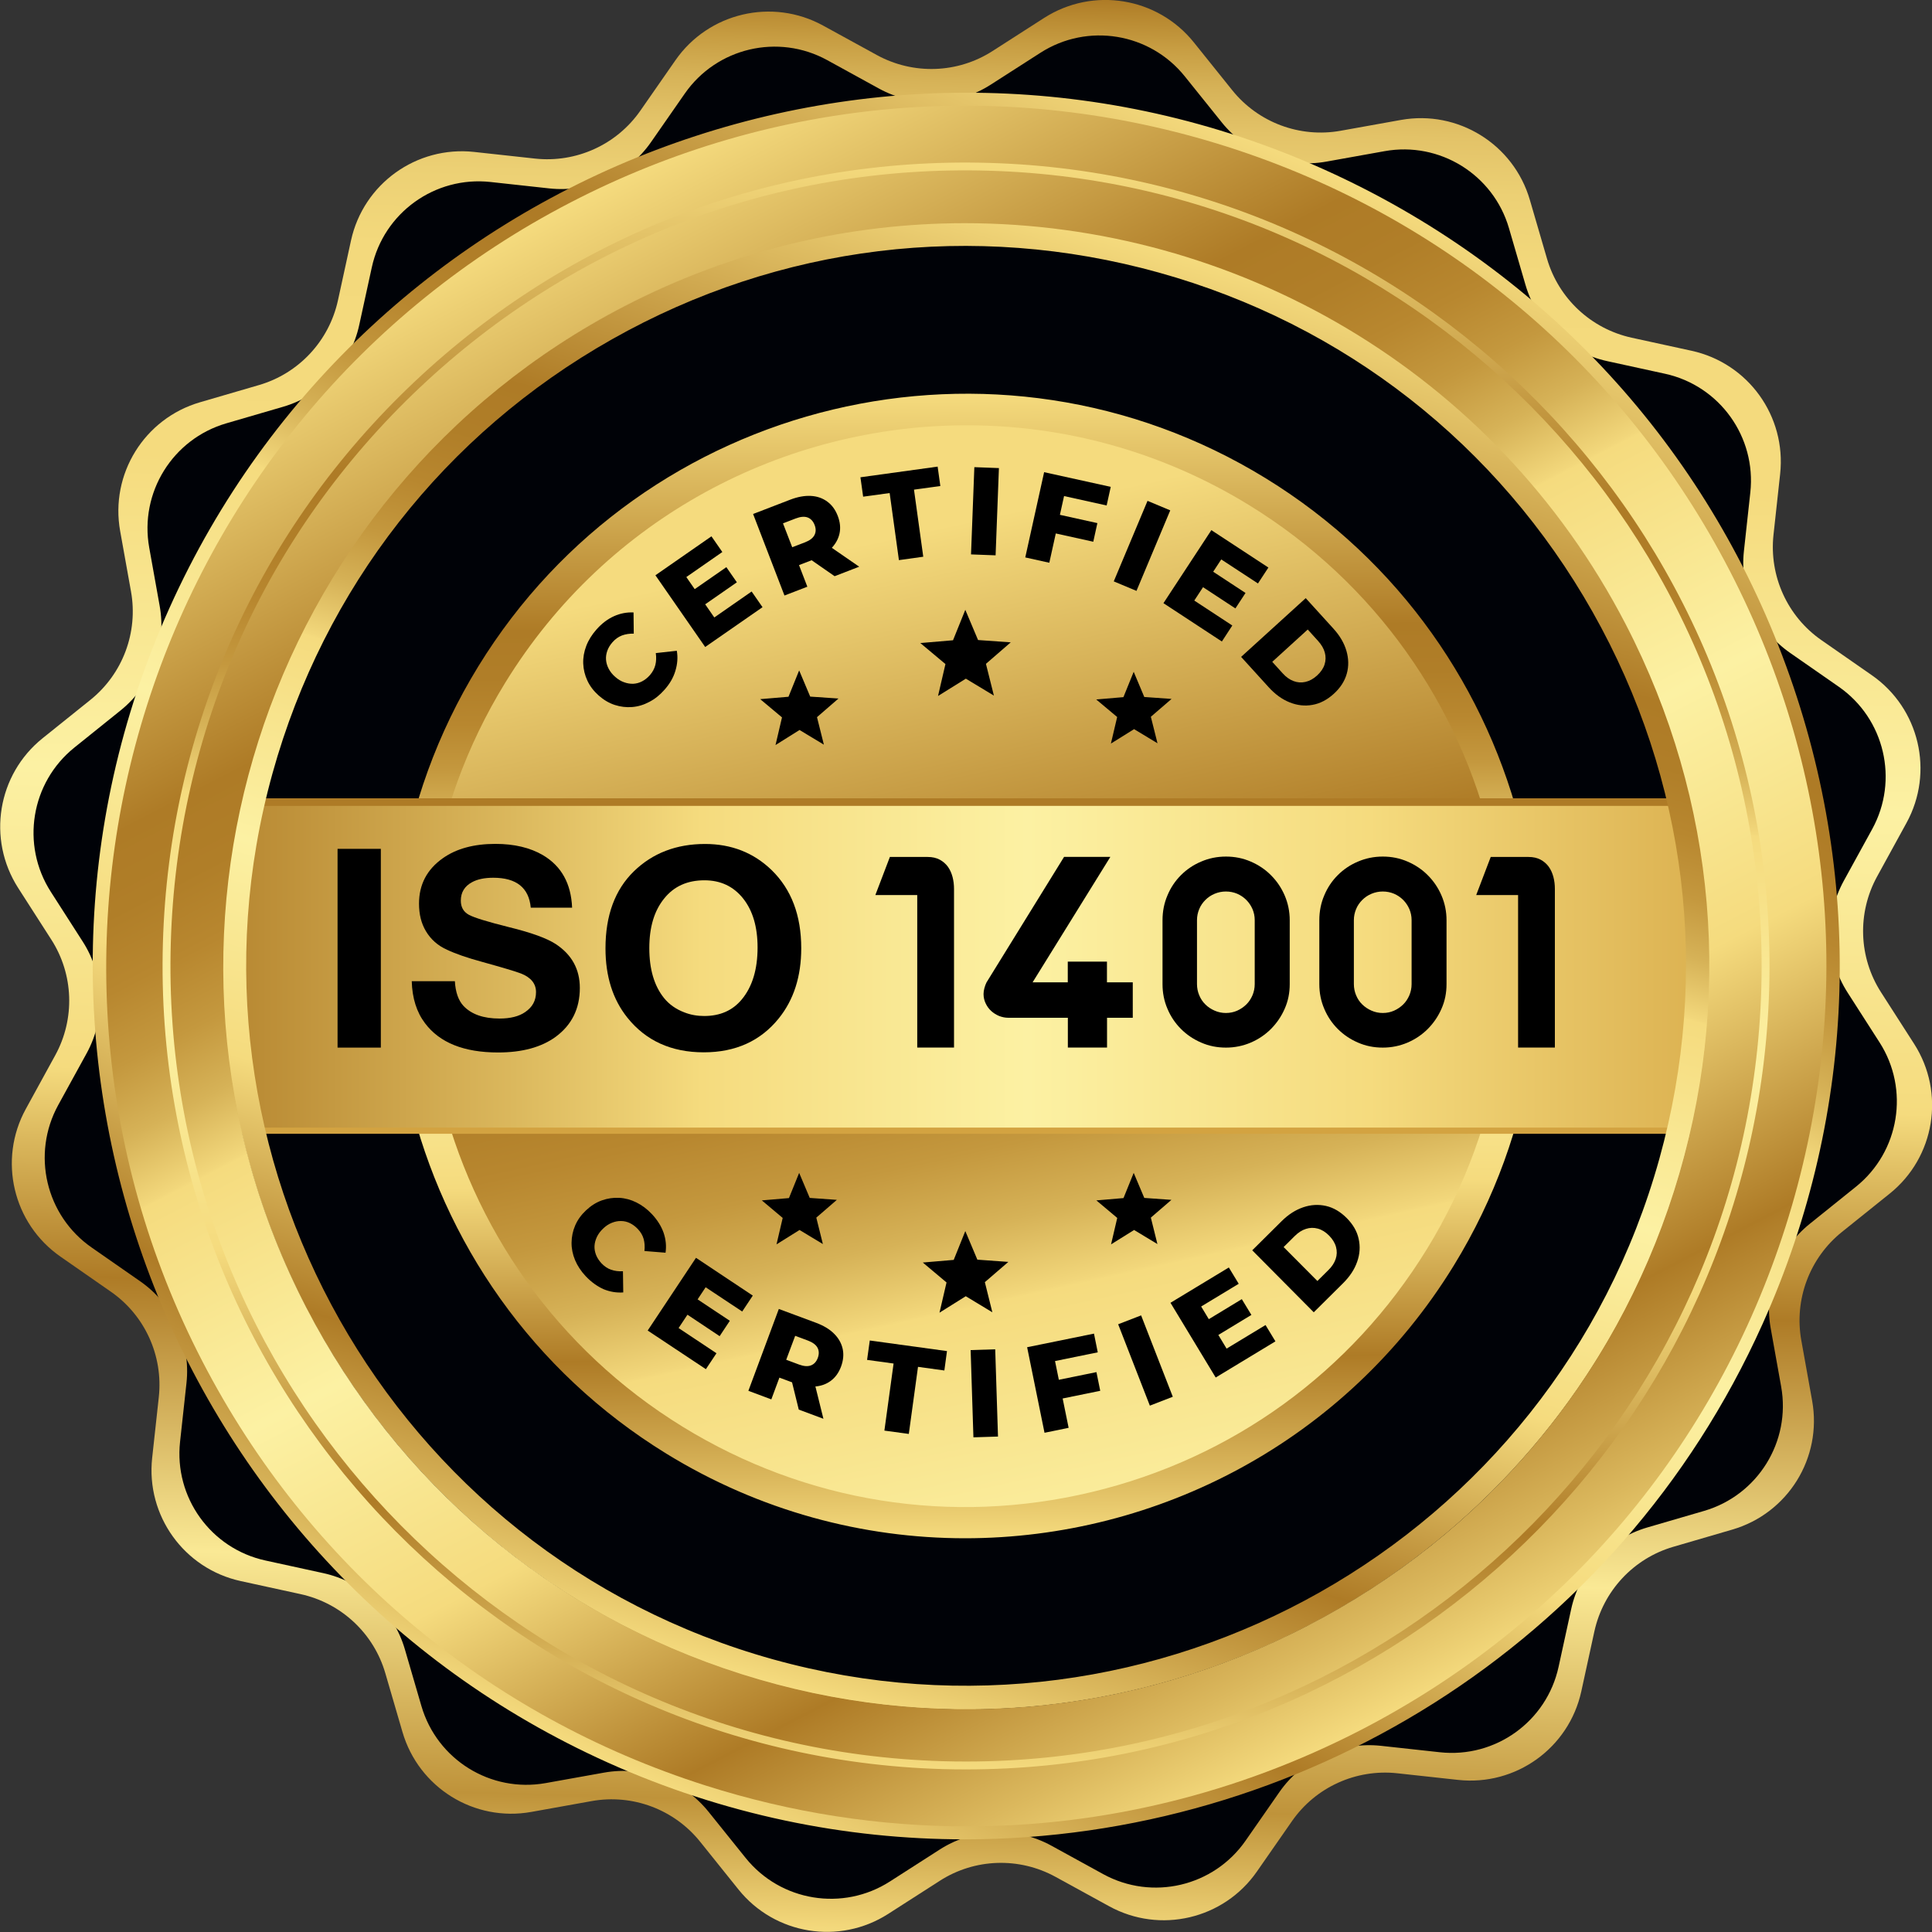 <svg xmlns="http://www.w3.org/2000/svg" xmlns:xlink="http://www.w3.org/1999/xlink" id="Layer_1" x="0px" y="0px" viewBox="0 0 250 250" style="enable-background:new 0 0 250 250;" xml:space="preserve"><rect x="0" y="0" width="250" height="250" fill="#333333" stroke="none"/><style type="text/css">	.st0{fill:url(#SVGID_1_);}	.st1{fill:#000207;}	.st2{fill:url(#SVGID_00000166645929194601701370000004873067953201833862_);}	.st3{fill:url(#SVGID_00000059299171276674823120000007773004761288893598_);}	.st4{fill:url(#SVGID_00000143590867321144548070000003340102458813776311_);}	.st5{fill:url(#SVGID_00000175286742404014542820000014574469043966846395_);}	.st6{fill:url(#SVGID_00000087405152746740432920000013118038644045426596_);}	.st7{fill:url(#SVGID_00000152266083853419023350000010717891299034559150_);}	.st8{fill:url(#SVGID_00000070797448916626102170000001733158363361474725_);}	.st9{fill:url(#SVGID_00000147191191994451820490000001087368329021300141_);}	.st10{fill:url(#SVGID_00000061444069196532098510000007170357470178851482_);}	.st11{fill:url(#SVGID_00000164483377487503693460000018343063837703367870_);}	.st12{fill:url(#SVGID_00000053529574488991511410000014946718070229239223_);}	.st13{fill:url(#SVGID_00000093173400309912443780000004228857269307766693_);}	.st14{fill:url(#SVGID_00000181798098659523070330000001886904637340575405_);}	.st15{fill:url(#SVGID_00000088132166497394004220000008268403038798750387_);}	.st16{fill:url(#SVGID_00000087400136239826613900000008601257089927713206_);}	.st17{fill:url(#SVGID_00000128450215670047035460000017219378912048067981_);}	.st18{fill:url(#SVGID_00000121995854768357089080000007165585007795478930_);}	.st19{fill:url(#SVGID_00000179615406938146600750000004438876180074092197_);}	.st20{fill:url(#SVGID_00000013902412506856271660000016176097267738357892_);}	.st21{fill:url(#SVGID_00000150808515493474318980000015106383502117400708_);}	.st22{fill:url(#SVGID_00000159437205526090906450000012253327473039228819_);}	.st23{fill:url(#SVGID_00000031201543395910261040000000732768712833026954_);}	.st24{fill:url(#SVGID_00000005240784943370836600000000200602581228856236_);}	.st25{fill:url(#SVGID_00000003811784764924941910000013569347495867920051_);}	.st26{fill:url(#SVGID_00000183944985787686286990000006430252368617989794_);}	.st27{fill:url(#SVGID_00000124163704721422794330000009711605926250597301_);}	.st28{fill:url(#SVGID_00000139265906007340357800000002745231350127589277_);}	.st29{fill:url(#SVGID_00000020370807468111923910000005587800408376285846_);}	.st30{fill:url(#SVGID_00000174596642439214879300000013259324000336945321_);}	.st31{fill:url(#SVGID_00000078044341372102752770000014130089657082543749_);}	.st32{fill:url(#SVGID_00000069391886787402658720000009876697117649402298_);}	.st33{fill:url(#SVGID_00000040563818200699198050000012800096354401995167_);}	.st34{fill:url(#SVGID_00000136388851250438047230000016753440756035803036_);}	.st35{fill:url(#SVGID_00000136383832281391066740000008478077782954495625_);}	.st36{fill:url(#SVGID_00000031898628199147133590000006053496241313225395_);}	.st37{fill-rule:evenodd;clip-rule:evenodd;fill:#E43134;}	.st38{fill-rule:evenodd;clip-rule:evenodd;fill:#C23435;}	.st39{fill-rule:evenodd;clip-rule:evenodd;fill:#4A4D50;}	.st40{fill-rule:evenodd;clip-rule:evenodd;fill:#777A7F;}	.st41{fill:#FFFFFF;}	.st42{fill:#EF363B;}	.st43{fill:#0C8054;}	.st44{fill:#19181C;}</style><g>	<g>					<linearGradient id="SVGID_1_" gradientUnits="userSpaceOnUse" x1="-0.648" y1="124.729" x2="250.198" y2="124.729" gradientTransform="matrix(0.026 -1 1 0.026 -2.898 246.532)">			<stop offset="0" style="stop-color:#F5DB7E"></stop>			<stop offset="0.067" style="stop-color:#BF933A"></stop>			<stop offset="0.188" style="stop-color:#FAE995"></stop>			<stop offset="0.328" style="stop-color:#AE7B26"></stop>			<stop offset="0.399" style="stop-color:#DBB85D"></stop>			<stop offset="0.436" style="stop-color:#F5DB7E"></stop>			<stop offset="0.591" style="stop-color:#FCF1A3"></stop>			<stop offset="0.754" style="stop-color:#F5DB7E"></stop>			<stop offset="0.865" style="stop-color:#F3D97C"></stop>			<stop offset="0.904" style="stop-color:#ECD074"></stop>			<stop offset="0.933" style="stop-color:#E3C368"></stop>			<stop offset="0.956" style="stop-color:#D6B257"></stop>			<stop offset="0.976" style="stop-color:#C79D42"></stop>			<stop offset="0.993" style="stop-color:#B6862E"></stop>			<stop offset="1" style="stop-color:#AE7B26"></stop>		</linearGradient>		<path class="st0" d="M197.96,25.86l2.22,7.61c1.5,5.16,5.71,9.08,10.96,10.23l7.75,1.69c7.33,1.6,12.27,8.47,11.46,15.93   l-0.86,7.88c-0.58,5.34,1.8,10.58,6.21,13.64l6.51,4.53c6.16,4.28,8.1,12.53,4.49,19.11l-3.81,6.95   c-2.58,4.71-2.39,10.46,0.52,14.98l4.28,6.67c4.05,6.32,2.69,14.67-3.16,19.37l-6.18,4.96c-4.19,3.36-6.21,8.75-5.26,14.04   l1.4,7.8c1.33,7.39-3.13,14.58-10.34,16.68l-7.61,2.22c-5.16,1.5-9.08,5.71-10.23,10.96l-1.69,7.75   c-1.6,7.33-8.47,12.27-15.93,11.46l-7.88-0.86c-5.34-0.58-10.58,1.8-13.64,6.21l-4.53,6.51c-4.28,6.16-12.53,8.1-19.11,4.49   l-6.95-3.81c-4.71-2.58-10.46-2.39-14.98,0.52l-6.67,4.28c-6.32,4.05-14.67,2.69-19.37-3.16l-4.96-6.18   c-3.36-4.19-8.75-6.21-14.04-5.26l-7.8,1.4c-7.39,1.33-14.58-3.13-16.68-10.34l-2.22-7.61c-1.5-5.16-5.71-9.08-10.96-10.23   l-7.75-1.69c-7.33-1.6-12.27-8.47-11.46-15.93l0.86-7.88c0.58-5.34-1.8-10.58-6.21-13.64l-6.51-4.53   c-6.16-4.28-8.1-12.53-4.49-19.11l3.81-6.95c2.58-4.71,2.39-10.46-0.52-14.98l-4.28-6.67c-4.05-6.32-2.69-14.67,3.16-19.37   l6.18-4.96c4.19-3.36,6.21-8.75,5.26-14.04l-1.4-7.8c-1.33-7.39,3.13-14.58,10.34-16.68l7.61-2.22c5.16-1.5,9.08-5.71,10.23-10.96   l1.69-7.75c1.6-7.33,8.47-12.27,15.93-11.46l7.88,0.86c5.34,0.58,10.58-1.8,13.64-6.21l4.53-6.51c4.28-6.16,12.53-8.1,19.11-4.49   l6.95,3.81c4.71,2.58,10.46,2.39,14.98-0.52l6.67-4.28c6.32-4.05,14.67-2.69,19.37,3.16l4.96,6.18c3.36,4.19,8.75,6.21,14.04,5.26   l7.8-1.4C188.66,14.2,195.86,18.66,197.96,25.86z"></path>		<path class="st1" d="M195.26,29.53l2.14,7.34c1.45,4.98,5.5,8.76,10.57,9.86l7.47,1.63c7.07,1.54,11.84,8.17,11.05,15.37   l-0.83,7.6c-0.56,5.15,1.73,10.2,5.99,13.16l6.28,4.37c5.94,4.13,7.81,12.08,4.33,18.43l-3.68,6.7c-2.49,4.54-2.3,10.09,0.5,14.45   l4.13,6.44c3.91,6.09,2.59,14.15-3.05,18.68l-5.96,4.79c-4.04,3.24-5.99,8.44-5.07,13.54l1.35,7.53   c1.28,7.12-3.02,14.06-9.97,16.09l-7.34,2.14c-4.98,1.45-8.76,5.5-9.86,10.57l-1.63,7.47c-1.54,7.07-8.17,11.84-15.37,11.05   l-7.6-0.83c-5.15-0.56-10.2,1.73-13.16,5.99l-4.37,6.28c-4.13,5.94-12.08,7.81-18.43,4.33l-6.7-3.68   c-4.54-2.49-10.09-2.3-14.45,0.5l-6.44,4.13c-6.09,3.91-14.15,2.59-18.68-3.05l-4.79-5.96c-3.24-4.04-8.44-5.99-13.54-5.07   l-7.53,1.35c-7.12,1.28-14.06-3.02-16.09-9.97l-2.14-7.34c-1.45-4.98-5.5-8.76-10.57-9.86l-7.47-1.63   c-7.07-1.54-11.84-8.17-11.05-15.37l0.83-7.6c0.56-5.15-1.73-10.2-5.99-13.16l-6.28-4.37c-5.94-4.13-7.81-12.08-4.33-18.43   l3.68-6.7c2.49-4.54,2.3-10.09-0.5-14.45l-4.13-6.44c-3.91-6.09-2.59-14.15,3.05-18.68l5.96-4.79c4.04-3.24,5.99-8.44,5.07-13.54   l-1.35-7.53c-1.28-7.12,3.02-14.06,9.97-16.09l7.34-2.14c4.98-1.45,8.76-5.5,9.86-10.57l1.63-7.47   c1.54-7.07,8.17-11.84,15.37-11.05l7.6,0.83c5.15,0.56,10.2-1.73,13.16-5.99l4.37-6.28c4.13-5.94,12.08-7.81,18.43-4.33l6.7,3.68   c4.54,2.49,10.09,2.3,14.45-0.5l6.44-4.13c6.09-3.91,14.15-2.59,18.68,3.05l4.79,5.96c3.24,4.04,8.44,5.99,13.54,5.07l7.53-1.35   C186.29,18.28,193.24,22.58,195.26,29.53z"></path>		<circle class="st1" cx="125" cy="125" r="95.2"></circle>					<linearGradient id="SVGID_00000139256572166120073710000007055430237728986033_" gradientUnits="userSpaceOnUse" x1="112.951" y1="70.103" x2="165.63" y2="310.119">			<stop offset="0" style="stop-color:#F5DB7E"></stop>			<stop offset="0.204" style="stop-color:#AE7B26"></stop>			<stop offset="0.245" style="stop-color:#B07E28"></stop>			<stop offset="0.285" style="stop-color:#B8872F"></stop>			<stop offset="0.325" style="stop-color:#C4983E"></stop>			<stop offset="0.364" style="stop-color:#D6B257"></stop>			<stop offset="0.403" style="stop-color:#F2D77B"></stop>			<stop offset="0.405" style="stop-color:#F5DB7E"></stop>			<stop offset="0.548" style="stop-color:#FCF1A3"></stop>			<stop offset="0.69" style="stop-color:#F5DB7E"></stop>			<stop offset="0.843" style="stop-color:#AE7B26"></stop>			<stop offset="0.946" style="stop-color:#DBB85D"></stop>			<stop offset="1" style="stop-color:#F5DB7E"></stop>		</linearGradient>		<circle style="fill:url(#SVGID_00000139256572166120073710000007055430237728986033_);" cx="125" cy="125" r="71.81"></circle>		<g>							<linearGradient id="SVGID_00000114764592880732780860000006200545382492415924_" gradientUnits="userSpaceOnUse" x1="124.39" y1="50.956" x2="125.61" y2="199.045">				<stop offset="0" style="stop-color:#F5DB7E"></stop>				<stop offset="0.204" style="stop-color:#AE7B26"></stop>				<stop offset="0.245" style="stop-color:#B07E28"></stop>				<stop offset="0.285" style="stop-color:#B8872F"></stop>				<stop offset="0.325" style="stop-color:#C4983E"></stop>				<stop offset="0.364" style="stop-color:#D6B257"></stop>				<stop offset="0.403" style="stop-color:#F2D77B"></stop>				<stop offset="0.405" style="stop-color:#F5DB7E"></stop>				<stop offset="0.548" style="stop-color:#FCF1A3"></stop>				<stop offset="0.69" style="stop-color:#F5DB7E"></stop>				<stop offset="0.843" style="stop-color:#AE7B26"></stop>				<stop offset="0.946" style="stop-color:#DBB85D"></stop>				<stop offset="1" style="stop-color:#F5DB7E"></stop>			</linearGradient>			<path style="fill:url(#SVGID_00000114764592880732780860000006200545382492415924_);" d="M124.88,199.05    c-13.21,0-26.58-3.53-38.64-10.94c-34.8-21.38-45.72-67.08-24.35-101.88c21.37-34.8,67.08-45.72,101.88-24.35    c34.8,21.37,45.72,67.08,24.35,101.88l0,0C174.15,186.5,149.79,199.05,124.88,199.05z M125.11,55.03    c-23.54,0-46.55,11.85-59.75,33.34c-20.2,32.88-9.88,76.07,23.01,96.27c15.93,9.78,34.72,12.78,52.9,8.43    c18.18-4.35,33.58-15.51,43.37-31.44l0,0c20.2-32.88,9.88-76.07-23.01-96.27C150.23,58.36,137.6,55.03,125.11,55.03z"></path>		</g>					<linearGradient id="SVGID_00000116944843437134654450000002532904695491136415_" gradientUnits="userSpaceOnUse" x1="122.808" y1="106.146" x2="123.057" y2="143.213">			<stop offset="0" style="stop-color:#AE7B26"></stop>			<stop offset="0.215" style="stop-color:#DBB85D"></stop>			<stop offset="0.328" style="stop-color:#F5DB7E"></stop>			<stop offset="0.524" style="stop-color:#FCF1A3"></stop>			<stop offset="0.73" style="stop-color:#F5DB7E"></stop>			<stop offset="1" style="stop-color:#D3A341"></stop>		</linearGradient>					<rect x="17.29" y="103.3" style="fill:url(#SVGID_00000116944843437134654450000002532904695491136415_);" width="211.28" height="43.41"></rect>					<linearGradient id="SVGID_00000181081490914457326810000000815389016866419087_" gradientUnits="userSpaceOnUse" x1="20.237" y1="125.101" x2="235.296" y2="125.101">			<stop offset="0" style="stop-color:#AE7B26"></stop>			<stop offset="0.215" style="stop-color:#DBB85D"></stop>			<stop offset="0.328" style="stop-color:#F5DB7E"></stop>			<stop offset="0.524" style="stop-color:#FCF1A3"></stop>			<stop offset="0.73" style="stop-color:#F5DB7E"></stop>			<stop offset="1" style="stop-color:#D3A341"></stop>		</linearGradient>					<rect x="20.24" y="104.28" style="fill:url(#SVGID_00000181081490914457326810000000815389016866419087_);" width="215.06" height="41.63"></rect>		<g>							<linearGradient id="SVGID_00000060744292502796799370000013060295225075840183_" gradientUnits="userSpaceOnUse" x1="29.347" y1="124.747" x2="221.756" y2="124.747" gradientTransform="matrix(-0.268 0.963 -0.963 -0.268 278.829 37.476)">				<stop offset="0" style="stop-color:#F5DB7E"></stop>				<stop offset="0.204" style="stop-color:#AE7B26"></stop>				<stop offset="0.245" style="stop-color:#B07E28"></stop>				<stop offset="0.285" style="stop-color:#B8872F"></stop>				<stop offset="0.325" style="stop-color:#C4983E"></stop>				<stop offset="0.364" style="stop-color:#D6B257"></stop>				<stop offset="0.403" style="stop-color:#F2D77B"></stop>				<stop offset="0.405" style="stop-color:#F5DB7E"></stop>				<stop offset="0.548" style="stop-color:#FCF1A3"></stop>				<stop offset="0.69" style="stop-color:#F5DB7E"></stop>				<stop offset="0.843" style="stop-color:#AE7B26"></stop>				<stop offset="0.946" style="stop-color:#DBB85D"></stop>				<stop offset="1" style="stop-color:#F5DB7E"></stop>			</linearGradient>			<path style="fill:url(#SVGID_00000060744292502796799370000013060295225075840183_);" d="M124.97,221.21    c-8.51,0-17.16-1.14-25.75-3.53l0,0C48.12,203.47,18.1,150.33,32.32,99.22c6.89-24.76,23-45.35,45.37-57.99    c22.38-12.64,48.33-15.8,73.09-8.92c24.76,6.89,45.35,23,57.99,45.37c12.64,22.37,15.8,48.33,8.92,73.09    C205.86,193.29,167.09,221.21,124.97,221.21z M100.04,214.72c49.47,13.76,100.92-15.3,114.68-64.77    c6.67-23.97,3.6-49.09-8.63-70.75c-12.23-21.66-32.17-37.26-56.14-43.93c-23.96-6.67-49.09-3.6-70.75,8.63    c-21.66,12.23-37.26,32.17-43.93,56.14C21.51,149.52,50.57,200.96,100.04,214.72z"></path>		</g>		<g>							<linearGradient id="SVGID_00000074433886941735996790000000930183886185382545_" gradientUnits="userSpaceOnUse" x1="11.891" y1="124.886" x2="237.905" y2="124.886" gradientTransform="matrix(-0.41 0.912 -0.912 -0.41 290.116 62.284)">				<stop offset="0" style="stop-color:#F5DB7E"></stop>				<stop offset="0.204" style="stop-color:#AE7B26"></stop>				<stop offset="0.245" style="stop-color:#B07E28"></stop>				<stop offset="0.285" style="stop-color:#B8872F"></stop>				<stop offset="0.325" style="stop-color:#C4983E"></stop>				<stop offset="0.364" style="stop-color:#D6B257"></stop>				<stop offset="0.403" style="stop-color:#F2D77B"></stop>				<stop offset="0.405" style="stop-color:#F5DB7E"></stop>				<stop offset="0.548" style="stop-color:#FCF1A3"></stop>				<stop offset="0.69" style="stop-color:#F5DB7E"></stop>				<stop offset="0.843" style="stop-color:#AE7B26"></stop>				<stop offset="0.946" style="stop-color:#DBB85D"></stop>				<stop offset="1" style="stop-color:#F5DB7E"></stop>			</linearGradient>			<path style="fill:url(#SVGID_00000074433886941735996790000000930183886185382545_);" d="M124.83,238.01    c-15.47,0-31.17-3.19-46.17-9.93C21.83,202.53-3.62,135.5,21.93,78.67C47.47,21.83,114.5-3.62,171.33,21.93    c27.53,12.38,48.6,34.73,59.31,62.95c10.72,28.22,9.8,58.92-2.57,86.45C209.27,213.17,167.98,238.01,124.83,238.01z     M79.53,226.16c55.78,25.08,121.56,0.09,146.64-55.69c12.15-27.02,13.04-57.16,2.53-84.85c-10.52-27.7-31.19-49.64-58.21-61.78    C114.69-1.24,48.91,23.74,23.84,79.53C-1.24,135.31,23.74,201.09,79.53,226.16z"></path>		</g>		<g>							<linearGradient id="SVGID_00000031906503699327330000000005290312221549265087_" gradientUnits="userSpaceOnUse" x1="13.998" y1="125.107" x2="236.544" y2="125.107" gradientTransform="matrix(0.46 0.888 -0.888 0.46 178.532 -43.753)">				<stop offset="0" style="stop-color:#F5DB7E"></stop>				<stop offset="0.204" style="stop-color:#AE7B26"></stop>				<stop offset="0.245" style="stop-color:#B07E28"></stop>				<stop offset="0.285" style="stop-color:#B8872F"></stop>				<stop offset="0.325" style="stop-color:#C4983E"></stop>				<stop offset="0.364" style="stop-color:#D6B257"></stop>				<stop offset="0.403" style="stop-color:#F2D77B"></stop>				<stop offset="0.405" style="stop-color:#F5DB7E"></stop>				<stop offset="0.548" style="stop-color:#FCF1A3"></stop>				<stop offset="0.69" style="stop-color:#F5DB7E"></stop>				<stop offset="0.843" style="stop-color:#AE7B26"></stop>				<stop offset="0.946" style="stop-color:#DBB85D"></stop>				<stop offset="1" style="stop-color:#F5DB7E"></stop>			</linearGradient>			<path style="fill:url(#SVGID_00000031906503699327330000000005290312221549265087_);" d="M125.13,236.33    c-11.34,0-22.72-1.75-33.84-5.29c-28.32-9.01-51.45-28.5-65.11-54.9c-28.2-54.49-6.81-121.76,47.68-149.96    c26.4-13.66,56.53-16.22,84.86-7.22c28.32,9.01,51.45,28.5,65.11,54.9c13.66,26.4,16.23,56.53,7.22,84.86    c-9.01,28.32-28.5,51.45-54.9,65.11C160.1,232.12,142.68,236.33,125.13,236.33z M124.84,28.88c-14.86,0-29.94,3.45-44.02,10.74    c-47.07,24.36-65.55,82.48-41.19,129.56c11.8,22.8,31.78,39.65,56.25,47.43c24.47,7.78,50.5,5.56,73.31-6.24l0,0    c22.8-11.8,39.65-31.78,47.43-56.25c7.78-24.47,5.56-50.5-6.24-73.31C193.3,47.83,159.65,28.88,124.84,28.88z"></path>		</g>		<g>							<linearGradient id="SVGID_00000132081033682988236380000002719674196375265667_" gradientUnits="userSpaceOnUse" x1="20.902" y1="124.894" x2="228.826" y2="124.894" gradientTransform="matrix(-0.029 1 -1 -0.029 253.44 3.783)">				<stop offset="0" style="stop-color:#F5DB7E"></stop>				<stop offset="0.204" style="stop-color:#AE7B26"></stop>				<stop offset="0.245" style="stop-color:#B07E28"></stop>				<stop offset="0.285" style="stop-color:#B8872F"></stop>				<stop offset="0.325" style="stop-color:#C4983E"></stop>				<stop offset="0.364" style="stop-color:#D6B257"></stop>				<stop offset="0.403" style="stop-color:#F2D77B"></stop>				<stop offset="0.405" style="stop-color:#F5DB7E"></stop>				<stop offset="0.548" style="stop-color:#FCF1A3"></stop>				<stop offset="0.69" style="stop-color:#F5DB7E"></stop>				<stop offset="0.843" style="stop-color:#AE7B26"></stop>				<stop offset="0.946" style="stop-color:#DBB85D"></stop>				<stop offset="1" style="stop-color:#F5DB7E"></stop>			</linearGradient>			<path style="fill:url(#SVGID_00000132081033682988236380000002719674196375265667_);" d="M125.04,228.96    c-1.01,0-2.02-0.01-3.03-0.04c-57.3-1.65-102.58-49.61-100.93-106.91c0.8-27.76,12.36-53.54,32.56-72.61s46.58-29.13,74.36-28.32    c57.3,1.65,102.58,49.61,100.93,106.91C227.3,184.28,180.99,228.96,125.04,228.96z M122.04,227.9c1,0.03,2.01,0.04,3.01,0.04    c55.4,0,101.25-44.24,102.86-99.98c1.63-56.74-43.2-104.23-99.94-105.87c-27.49-0.8-53.63,9.17-73.63,28.04    S22.89,94.55,22.1,122.04C20.46,178.77,65.3,226.27,122.04,227.9z"></path>		</g>		<g>			<g>				<path d="M85.97,89.27c-0.59,0.67-1.24,1.19-1.96,1.56c-0.71,0.38-1.45,0.6-2.21,0.66c-0.76,0.06-1.51-0.03-2.25-0.27     c-0.74-0.24-1.43-0.65-2.08-1.22c-0.64-0.57-1.13-1.21-1.46-1.92c-0.33-0.71-0.51-1.44-0.54-2.21c-0.03-0.76,0.1-1.52,0.39-2.28     c0.29-0.76,0.73-1.46,1.32-2.13c0.69-0.78,1.44-1.35,2.26-1.72c0.82-0.37,1.67-0.53,2.54-0.49l0.03,2.74     c-0.56-0.01-1.07,0.07-1.53,0.24c-0.46,0.18-0.86,0.46-1.22,0.87c-0.31,0.35-0.53,0.71-0.67,1.1c-0.14,0.39-0.2,0.78-0.17,1.17     c0.03,0.39,0.14,0.78,0.34,1.16c0.2,0.38,0.47,0.73,0.84,1.05c0.36,0.32,0.74,0.56,1.15,0.7c0.4,0.15,0.8,0.21,1.19,0.2     c0.39-0.02,0.78-0.12,1.14-0.31c0.37-0.19,0.71-0.46,1.01-0.8c0.35-0.4,0.59-0.84,0.71-1.31c0.12-0.47,0.14-0.99,0.06-1.55     l2.72-0.3c0.15,0.86,0.08,1.72-0.18,2.58C87.14,87.68,86.66,88.5,85.97,89.27z"></path>				<path d="M92.43,79.9l4.83-3.36l1.41,2.03l-7.42,5.15l-6.44-9.28l7.25-5.04l1.41,2.03l-4.66,3.24L92.43,79.9z M89.7,76.37     l4.29-2.98l1.36,1.96l-4.29,2.98L89.7,76.37z"></path>				<path d="M101.51,77.06l-4.06-10.55l4.8-1.85c0.96-0.37,1.85-0.53,2.66-0.49c0.82,0.04,1.53,0.29,2.13,0.73     c0.61,0.44,1.06,1.06,1.37,1.87c0.3,0.79,0.38,1.55,0.22,2.28c-0.16,0.72-0.53,1.37-1.1,1.95c-0.58,0.57-1.35,1.05-2.31,1.42     l-3.15,1.21l0.84-1.76l1.56,4.05L101.51,77.06z M103.04,72.18l-1.85-0.86l2.97-1.14c0.62-0.24,1.03-0.55,1.23-0.94     c0.2-0.39,0.21-0.82,0.02-1.31c-0.19-0.49-0.49-0.81-0.9-0.97c-0.41-0.15-0.92-0.11-1.55,0.13L100,68.23l0.79-1.88L103.04,72.18     z M108,74.56l-4.09-2.84l3.17-1.22l4.1,2.83L108,74.56z"></path>				<path d="M116.32,72.48l-1.2-8.68l-3.43,0.47l-0.35-2.51l9.99-1.38l0.35,2.51l-3.41,0.47l1.2,8.68L116.32,72.48z"></path>				<path d="M125.65,71.74l0.43-11.29l3.18,0.12l-0.43,11.29L125.65,71.74z"></path>				<path d="M135.78,72.82l-3.11-0.69l2.44-11.03l8.62,1.9l-0.53,2.41l-5.51-1.22L135.78,72.82z M136.93,66.57l5.07,1.12l-0.53,2.41     l-5.07-1.12L136.93,66.57z"></path>				<path d="M144.12,75.23l4.37-10.42l2.94,1.23l-4.37,10.42L144.12,75.23z"></path>				<path d="M154.54,77.71l4.92,3.23l-1.35,2.07l-7.56-4.96l6.2-9.45l7.38,4.84l-1.35,2.06l-4.75-3.11L154.54,77.71z M156.8,73.86     l4.37,2.87l-1.31,2l-4.37-2.87L156.8,73.86z"></path>				<path d="M160.6,85l8.36-7.6l3.58,3.94c0.84,0.92,1.4,1.89,1.69,2.89c0.29,1.01,0.31,1.99,0.04,2.95     c-0.27,0.96-0.83,1.83-1.69,2.61c-0.85,0.77-1.77,1.25-2.75,1.42c-0.98,0.18-1.96,0.07-2.94-0.32     c-0.98-0.39-1.88-1.04-2.72-1.96L160.6,85z M164.63,85.64l1.35,1.49c0.43,0.48,0.9,0.81,1.4,1c0.5,0.19,1.01,0.23,1.54,0.11     c0.53-0.12,1.03-0.39,1.51-0.83c0.48-0.44,0.81-0.92,0.97-1.43c0.16-0.51,0.17-1.02,0.03-1.54c-0.14-0.52-0.43-1.01-0.86-1.49     l-1.35-1.49L164.63,85.64z"></path>			</g>		</g>		<g>			<g>				<path d="M75.79,165.14c-0.61-0.65-1.07-1.35-1.38-2.09c-0.31-0.75-0.46-1.5-0.45-2.26c0.01-0.76,0.16-1.5,0.47-2.22     c0.31-0.72,0.78-1.37,1.41-1.96c0.63-0.59,1.31-1.02,2.04-1.28c0.73-0.26,1.48-0.37,2.25-0.33c0.76,0.04,1.51,0.24,2.23,0.6     c0.72,0.36,1.39,0.86,2,1.51c0.71,0.76,1.21,1.56,1.51,2.41c0.29,0.85,0.38,1.71,0.25,2.58l-2.73-0.22     c0.06-0.56,0.03-1.08-0.1-1.55c-0.13-0.47-0.38-0.9-0.75-1.29c-0.32-0.34-0.66-0.59-1.03-0.77c-0.37-0.18-0.76-0.27-1.15-0.27     c-0.39-0.01-0.79,0.07-1.19,0.23c-0.4,0.16-0.77,0.4-1.12,0.74c-0.35,0.33-0.62,0.69-0.81,1.08c-0.18,0.39-0.29,0.78-0.31,1.17     c-0.02,0.39,0.05,0.78,0.2,1.17c0.15,0.38,0.39,0.74,0.7,1.08c0.37,0.39,0.78,0.67,1.24,0.83c0.46,0.16,0.97,0.23,1.54,0.2     l0.04,2.74c-0.87,0.06-1.72-0.08-2.55-0.42C77.28,166.45,76.51,165.9,75.79,165.14z"></path>				<path d="M87.81,171.85l4.9,3.26l-1.37,2.06l-7.53-5l6.25-9.41l7.35,4.89l-1.37,2.06l-4.73-3.14L87.81,171.85z M90.09,168.02     l4.35,2.89l-1.32,1.99L88.77,170L90.09,168.02z"></path>				<path d="M96.84,179.97l3.94-10.59l4.82,1.79c0.96,0.36,1.74,0.82,2.32,1.4c0.58,0.57,0.95,1.22,1.12,1.96     c0.16,0.73,0.09,1.5-0.21,2.31c-0.3,0.8-0.74,1.41-1.34,1.85c-0.6,0.44-1.3,0.68-2.12,0.73c-0.81,0.05-1.7-0.11-2.67-0.47     l-3.17-1.18l1.79-0.76l-1.51,4.07L96.84,179.97z M101.22,177.33l-0.81-1.87l2.98,1.11c0.62,0.23,1.14,0.27,1.55,0.11     c0.41-0.16,0.7-0.48,0.88-0.96c0.18-0.49,0.17-0.93-0.03-1.32c-0.21-0.39-0.62-0.69-1.24-0.93l-2.98-1.11l1.84-0.88     L101.22,177.33z M103.36,182.4l-1.19-4.83l3.18,1.18l1.2,4.84L103.36,182.4z"></path>				<path d="M114.44,185.12l1.19-8.68l-3.43-0.47l0.35-2.51l9.99,1.37l-0.34,2.51l-3.41-0.47l-1.19,8.68L114.44,185.12z"></path>				<path d="M125.96,185.99l-0.36-11.29l3.18-0.1l0.36,11.29L125.96,185.99z"></path>				<path d="M138.28,184.76l-3.12,0.64l-2.25-11.07l8.65-1.76l0.49,2.42l-5.53,1.13L138.28,184.76z M136.79,178.59l5.09-1.04     l0.49,2.42l-5.09,1.04L136.79,178.59z"></path>				<path d="M148.79,181.89l-4.1-10.53l2.97-1.15l4.1,10.53L148.79,181.89z"></path>				<path d="M158.72,174.51l5.04-3.05l1.28,2.11l-7.73,4.68l-5.85-9.67l7.55-4.57l1.28,2.11l-4.86,2.94L158.72,174.51z      M156.22,170.82l4.47-2.71l1.24,2.04l-4.47,2.71L156.22,170.82z"></path>				<path d="M170,169.81l-7.96-8.02l3.78-3.75c0.88-0.88,1.82-1.48,2.82-1.82c1-0.34,1.98-0.39,2.95-0.17     c0.97,0.22,1.86,0.75,2.68,1.57c0.81,0.82,1.33,1.71,1.54,2.69c0.22,0.97,0.16,1.96-0.19,2.95c-0.34,0.99-0.96,1.93-1.84,2.8     L170,169.81z M170.47,165.76l1.43-1.42c0.46-0.45,0.77-0.93,0.94-1.44c0.17-0.51,0.18-1.02,0.04-1.54     c-0.14-0.52-0.44-1.01-0.89-1.47c-0.46-0.47-0.95-0.77-1.47-0.91c-0.52-0.14-1.03-0.13-1.54,0.04     c-0.51,0.16-0.99,0.47-1.45,0.93l-1.43,1.42L170.47,165.76z"></path>			</g>		</g>		<polygon points="128.61,90.01 124.98,87.82 121.38,90.06 122.34,85.93 119.09,83.21 123.32,82.85 124.91,78.91 126.56,82.82    130.79,83.12 127.58,85.9   "></polygon>		<polygon points="149.78,96.18 146.75,94.35 143.75,96.22 144.56,92.78 141.85,90.51 145.37,90.21 146.7,86.93 148.07,90.19    151.6,90.44 148.92,92.75   "></polygon>		<polygon points="106.61,96.36 103.46,94.46 100.35,96.41 101.19,92.83 98.37,90.47 102.03,90.16 103.41,86.75 104.84,90.14    108.5,90.39 105.72,92.8   "></polygon>		<polygon points="128.41,169.81 124.97,167.73 121.57,169.86 122.48,165.95 119.41,163.37 123.41,163.03 124.91,159.3 126.47,163    130.48,163.29 127.44,165.91   "></polygon>		<polygon points="149.77,160.98 146.75,159.16 143.77,161.02 144.57,157.6 141.87,155.33 145.38,155.03 146.7,151.77    148.07,155.01 151.58,155.26 148.92,157.56   "></polygon>		<polygon points="106.48,160.98 103.46,159.16 100.48,161.02 101.28,157.6 98.58,155.33 102.09,155.03 103.41,151.77    104.78,155.01 108.29,155.26 105.63,157.56   "></polygon>	</g>	<g>		<path d="M49.28,109.84v25.72h-5.6v-25.72H49.28z"></path>		<path d="M74.03,117.45h-5.35c-0.24-2.58-1.86-3.87-4.85-3.87c-1.13,0-2.04,0.19-2.74,0.57c-0.97,0.52-1.46,1.32-1.46,2.39   c0,0.85,0.35,1.46,1.05,1.84c0.69,0.37,2.41,0.9,5.17,1.59c2.91,0.71,4.93,1.45,6.06,2.19c2.08,1.37,3.12,3.26,3.12,5.68   c0,2.68-1.04,4.78-3.12,6.32c-1.85,1.35-4.33,2.03-7.46,2.03c-4.4,0-7.56-1.26-9.45-3.78c-1.08-1.42-1.66-3.24-1.72-5.44h5.58   c0.08,1.42,0.46,2.49,1.11,3.19c1.04,1.1,2.59,1.64,4.67,1.64c1.41,0,2.52-0.28,3.32-0.84c0.94-0.64,1.4-1.49,1.4-2.58   c0-1.09-0.65-1.9-1.95-2.41c-0.7-0.27-2.39-0.77-5.05-1.51c-1.91-0.52-3.41-1.04-4.51-1.56c-1.21-0.54-2.11-1.35-2.74-2.41   c-0.6-1-0.89-2.19-0.89-3.56c0-2.47,1.03-4.43,3.09-5.88c1.74-1.23,4.01-1.85,6.8-1.85c2.43,0,4.49,0.49,6.15,1.46   C72.65,112.08,73.9,114.33,74.03,117.45z"></path>		<path d="M91.23,109.21c3.42,0,6.29,1.13,8.62,3.38c2.56,2.5,3.83,5.87,3.83,10.11c0,3.65-0.97,6.67-2.9,9.07   c-2.36,2.93-5.6,4.4-9.71,4.4c-4.2,0-7.5-1.5-9.89-4.49c-1.89-2.36-2.83-5.35-2.83-8.96c0-4.26,1.22-7.58,3.67-9.97   C84.44,110.4,87.51,109.21,91.23,109.21z M91.15,113.91c-2.21,0-3.94,0.78-5.2,2.35c-1.29,1.58-1.93,3.72-1.93,6.42   c0,2.73,0.63,4.88,1.9,6.46c0.67,0.83,1.55,1.45,2.63,1.86c0.81,0.32,1.67,0.47,2.57,0.47c2.06,0,3.68-0.71,4.87-2.15   c1.36-1.64,2.04-3.88,2.04-6.72c0-2.65-0.62-4.77-1.88-6.35C94.9,114.69,93.24,113.91,91.15,113.91z"></path>		<path d="M123.45,135.55h-4.76v-19.73h-5.42l1.88-4.93h4.89c0.61,0,1.13,0.12,1.56,0.35c0.43,0.23,0.78,0.54,1.06,0.92   c0.27,0.38,0.47,0.83,0.6,1.32c0.13,0.5,0.19,1.01,0.19,1.54V135.55z"></path>		<path d="M146.59,131.7h-3.34v3.85h-5.07v-3.85h-7.69c-0.41,0-0.81-0.08-1.2-0.23c-0.38-0.16-0.72-0.37-1.02-0.64   c-0.3-0.27-0.54-0.6-0.72-0.98c-0.18-0.37-0.28-0.78-0.28-1.22c0-0.24,0.04-0.5,0.11-0.77c0.07-0.27,0.17-0.51,0.27-0.73   l10.04-16.25h5.99l-10.06,16.23h4.55v-2.68h5.07v2.68h3.34V131.7z"></path>		<path d="M158.64,110.84c1.13,0,2.2,0.21,3.21,0.65c1,0.43,1.88,1.02,2.62,1.77c0.75,0.75,1.34,1.62,1.77,2.62   c0.43,1,0.65,2.07,0.65,3.2v8.27c0,1.13-0.21,2.19-0.65,3.18c-0.43,0.99-1.03,1.86-1.77,2.61c-0.75,0.75-1.62,1.34-2.62,1.77   c-1.01,0.43-2.08,0.65-3.21,0.65c-1.14,0-2.21-0.21-3.21-0.65c-1-0.43-1.87-1.02-2.61-1.76c-0.74-0.74-1.33-1.61-1.75-2.61   c-0.43-1-0.64-2.06-0.64-3.19v-8.27c0-1.15,0.21-2.22,0.64-3.22c0.42-1.01,1.01-1.88,1.75-2.62c0.74-0.74,1.61-1.33,2.61-1.75   C156.42,111.06,157.49,110.84,158.64,110.84z M162.36,119.07c0-0.52-0.1-0.99-0.29-1.44c-0.2-0.45-0.46-0.84-0.8-1.18   s-0.72-0.6-1.18-0.8c-0.45-0.19-0.94-0.29-1.46-0.29c-0.51,0-0.99,0.1-1.45,0.29c-0.46,0.19-0.86,0.46-1.2,0.8   c-0.34,0.34-0.61,0.72-0.8,1.18s-0.29,0.93-0.29,1.44v8.27c0,0.51,0.1,1,0.29,1.45c0.19,0.46,0.46,0.86,0.8,1.19   c0.34,0.34,0.74,0.6,1.2,0.8c0.46,0.2,0.94,0.3,1.45,0.3c0.52,0,1.01-0.1,1.46-0.3c0.45-0.2,0.84-0.47,1.18-0.8s0.6-0.73,0.8-1.19   c0.19-0.45,0.29-0.94,0.29-1.45V119.07z"></path>		<path d="M178.93,110.84c1.13,0,2.2,0.21,3.21,0.65c1,0.43,1.88,1.02,2.62,1.77c0.75,0.75,1.34,1.62,1.77,2.62   c0.43,1,0.65,2.07,0.65,3.2v8.27c0,1.13-0.21,2.19-0.65,3.18c-0.43,0.99-1.03,1.86-1.77,2.61c-0.75,0.75-1.62,1.34-2.62,1.77   c-1.01,0.43-2.08,0.65-3.21,0.65c-1.14,0-2.21-0.21-3.21-0.65c-1-0.43-1.87-1.02-2.61-1.76c-0.74-0.74-1.33-1.61-1.75-2.61   c-0.43-1-0.64-2.06-0.64-3.19v-8.27c0-1.15,0.21-2.22,0.64-3.22c0.42-1.01,1.01-1.88,1.75-2.62c0.74-0.74,1.61-1.33,2.61-1.75   C176.72,111.06,177.79,110.84,178.93,110.84z M182.66,119.07c0-0.52-0.1-0.99-0.29-1.44c-0.2-0.45-0.46-0.84-0.8-1.18   s-0.72-0.6-1.18-0.8c-0.45-0.19-0.94-0.29-1.46-0.29c-0.51,0-0.99,0.1-1.45,0.29c-0.46,0.19-0.86,0.46-1.2,0.8   s-0.61,0.72-0.8,1.18s-0.29,0.93-0.29,1.44v8.27c0,0.51,0.1,1,0.29,1.45c0.19,0.46,0.46,0.86,0.8,1.19s0.74,0.6,1.2,0.8   c0.46,0.2,0.94,0.3,1.45,0.3c0.52,0,1.01-0.1,1.46-0.3c0.45-0.2,0.84-0.47,1.18-0.8s0.6-0.73,0.8-1.19   c0.19-0.45,0.29-0.94,0.29-1.45V119.07z"></path>		<path d="M201.2,135.55h-4.76v-19.73h-5.42l1.88-4.93h4.89c0.61,0,1.13,0.12,1.56,0.35c0.43,0.23,0.78,0.54,1.06,0.92   c0.27,0.38,0.47,0.83,0.6,1.32c0.13,0.5,0.19,1.01,0.19,1.54V135.55z"></path>	</g></g></svg>